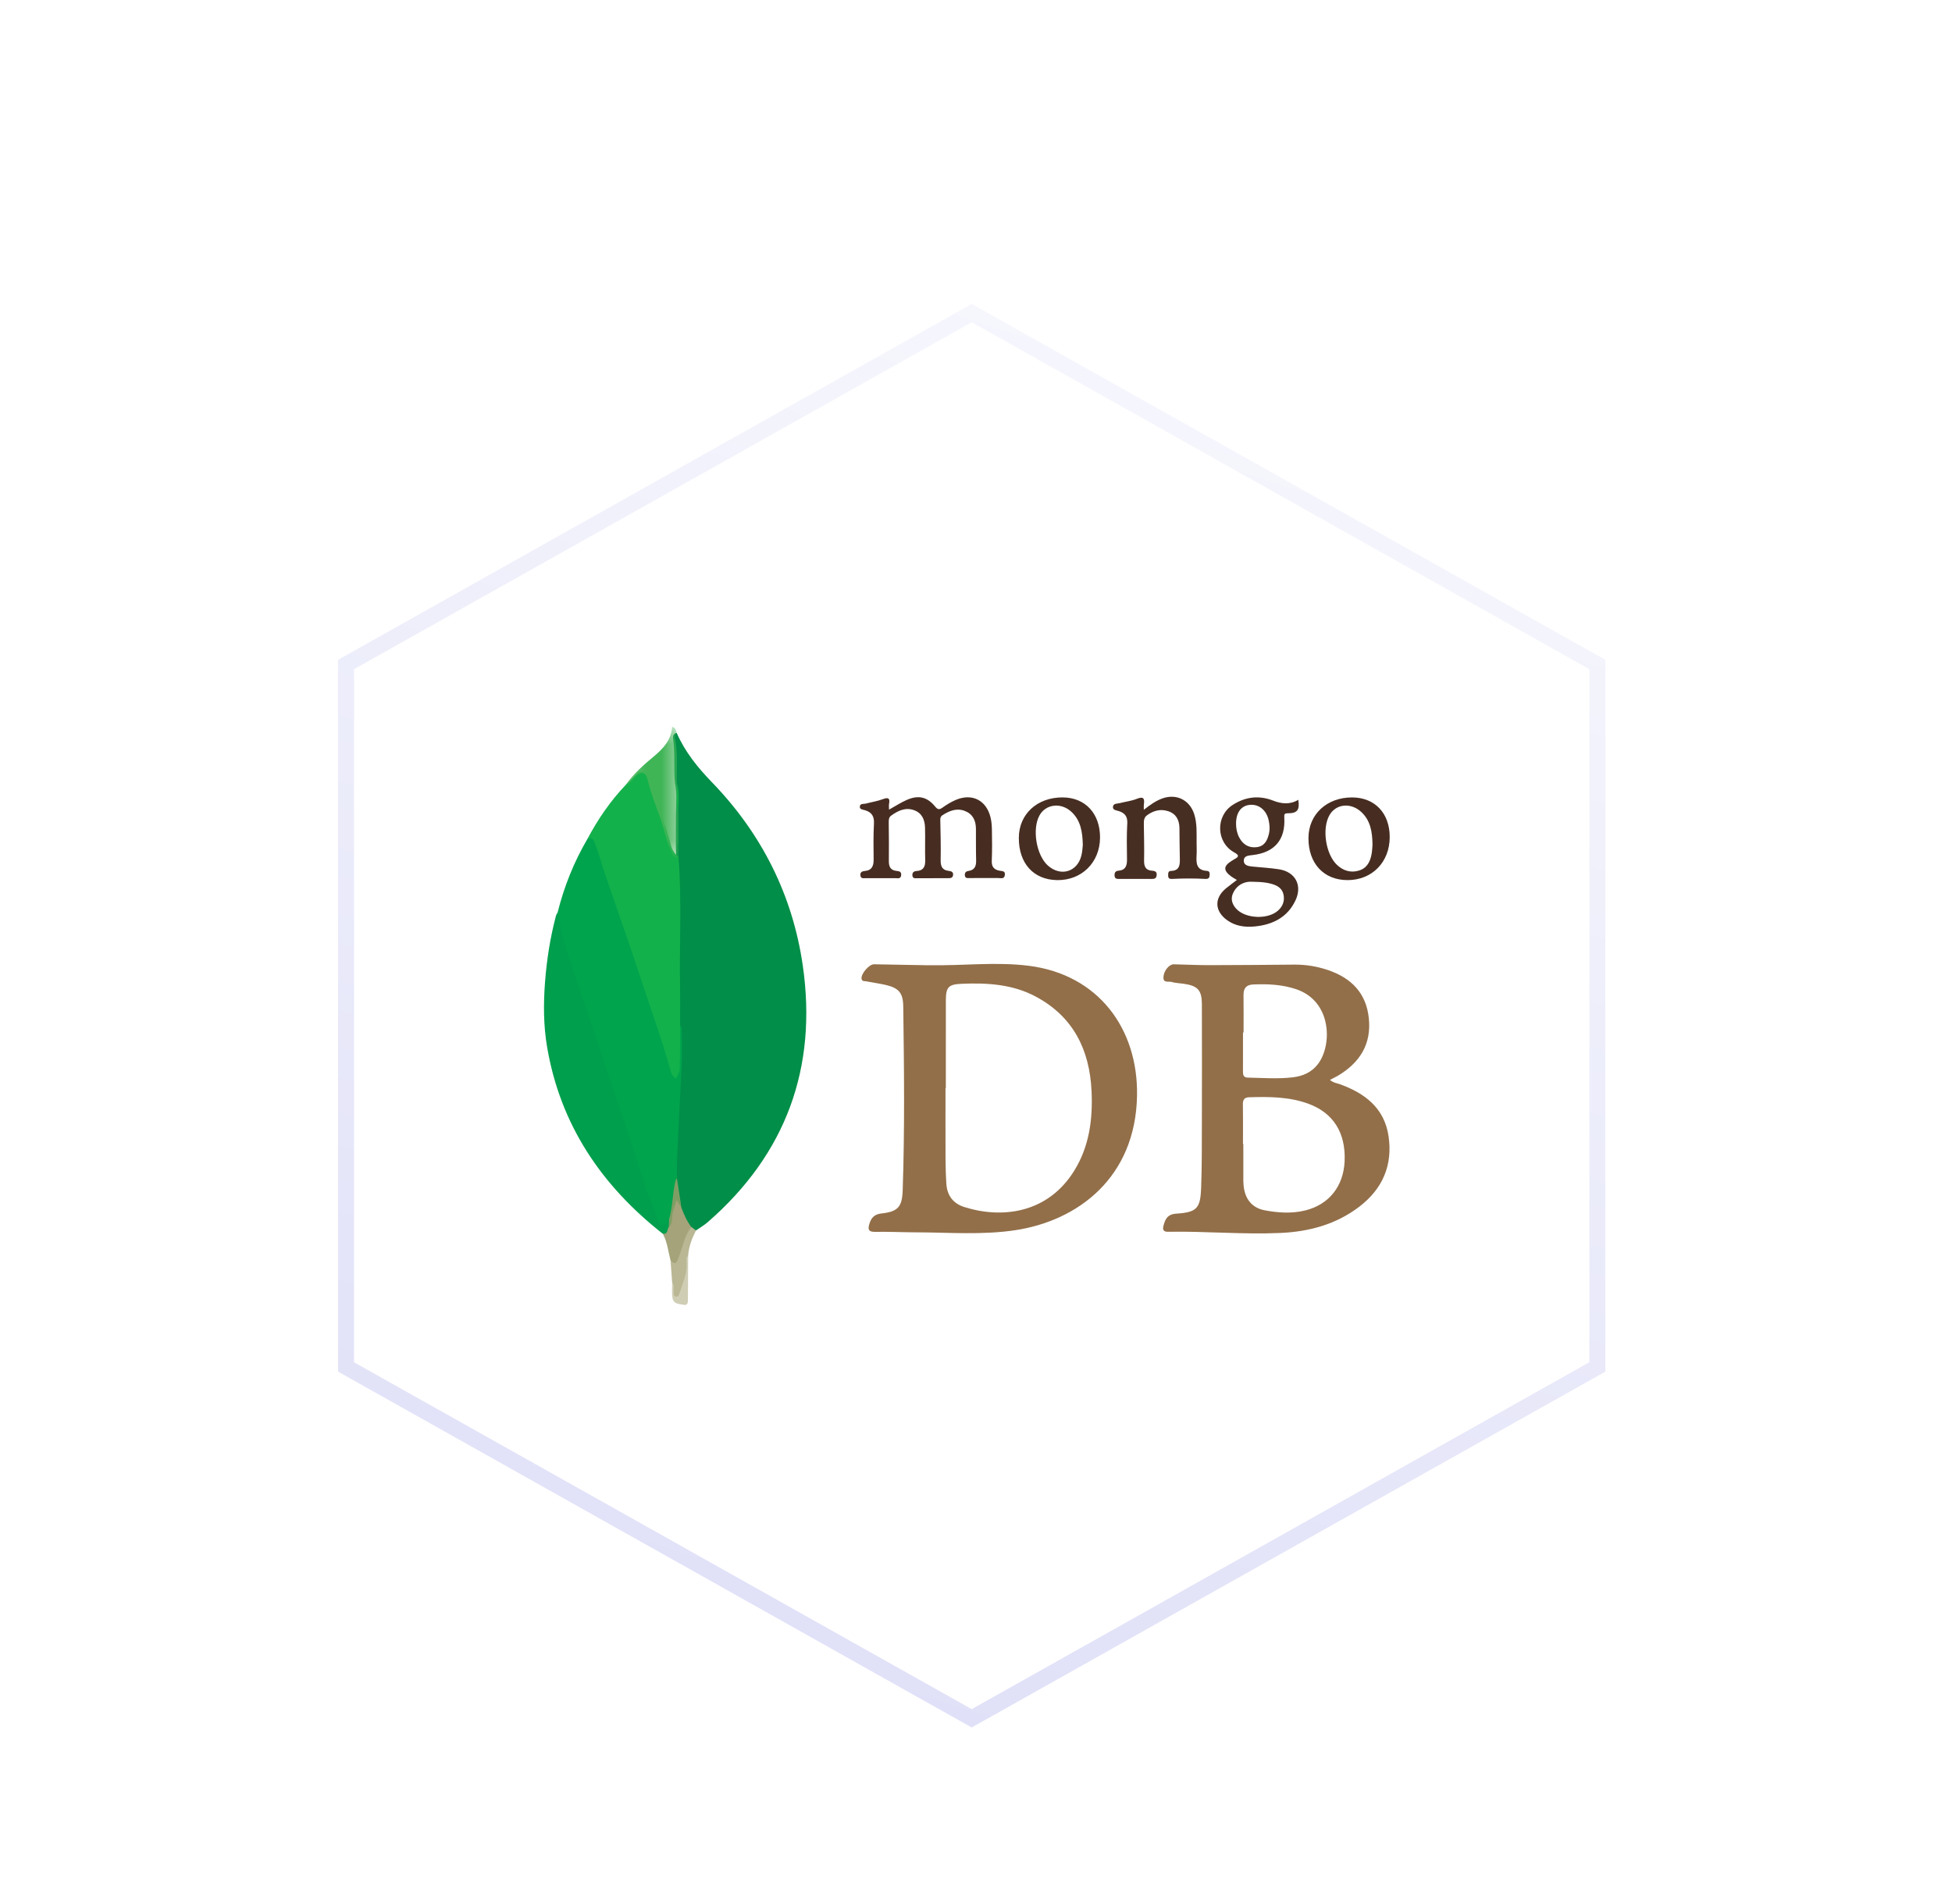 <svg xmlns="http://www.w3.org/2000/svg" xmlns:xlink="http://www.w3.org/1999/xlink" width="122" height="119" viewBox="0 0 122 119">
  <defs>
    <filter id="mongo-db-a" width="143.5%" height="144.9%" x="-21.7%" y="-22.5%" filterUnits="objectBoundingBox">
      <feOffset dy="4" in="SourceAlpha" result="shadowOffsetOuter1"/>
      <feGaussianBlur in="shadowOffsetOuter1" result="shadowBlurOuter1" stdDeviation="3"/>
      <feColorMatrix in="shadowBlurOuter1" result="shadowMatrixOuter1" values="0 0 0 0 0.015   0 0 0 0 0.091   0 0 0 0 0.241  0 0 0 0.11 0"/>
      <feMerge>
        <feMergeNode in="shadowMatrixOuter1"/>
        <feMergeNode in="SourceGraphic"/>
      </feMerge>
    </filter>
    <linearGradient id="mongo-db-b" x1="100%" x2="-24.104%" y1="-29.252%" y2="416.041%">
      <stop offset="0%" stop-color="#FFF"/>
      <stop offset="100%" stop-color="#989AE6"/>
    </linearGradient>
    <polygon id="mongo-db-c" points="0 .428 16.394 .428 16.394 36.56 0 36.56"/>
    <polygon id="mongo-db-e" points=".254 .428 3.559 .428 3.559 8.581 .254 8.581"/>
  </defs>
  <g fill="none" fill-rule="evenodd" filter="url(#mongo-db-a)" transform="translate(15 15)">
    <path fill="#FFF" stroke="url(#mongo-db-b)" d="M45.731,0.573 L84.835,22.54 L84.835,66.45 L45.731,88.416 L6.627,66.45 L6.627,22.54 L45.731,0.573 Z"/>
    <g transform="translate(19 26)">
      <g transform="translate(0 .012)">
        <mask id="mongo-db-d" fill="#fff">
          <use xlink:href="#mongo-db-c"/>
        </mask>
        <path fill="#F5F4F4" d="M16.174,15.349 C17.093,21.72 15.132,27.131 10.225,31.394 C10.003,31.587 9.742,31.735 9.499,31.906 C9.244,32.406 9.045,32.923 9.007,33.489 C9.002,34.418 8.995,35.346 8.994,36.275 C8.993,36.447 8.953,36.588 8.755,36.555 C8.457,36.505 8.087,36.515 8.028,36.111 C7.983,35.805 8.015,35.489 8.013,35.178 C7.979,34.714 7.944,34.25 7.909,33.787 C7.764,33.226 7.713,32.639 7.43,32.118 C3.591,29.101 1.016,25.301 0.191,20.421 C-0.033,19.094 -0.038,17.756 0.063,16.417 C0.168,15.005 0.384,13.61 0.747,12.241 C0.767,12.165 0.816,12.096 0.852,12.023 C1.258,10.409 1.867,8.878 2.709,7.441 C3.361,6.213 4.138,5.073 5.099,4.063 C5.596,3.351 6.245,2.788 6.905,2.239 C7.479,1.76 7.951,1.228 8.009,0.428 C8.238,0.475 8.247,0.65 8.291,0.8 C8.81,1.983 9.599,2.963 10.495,3.888 C13.605,7.098 15.54,10.954 16.174,15.349" mask="url(#mongo-db-d)"/>
      </g>
      <path fill="#F5F4F4" d="M19.775 9.721C19.754 9.528 19.877 9.461 20.047 9.448 20.498 9.41 20.607 9.124 20.602 8.724 20.594 7.979 20.582 7.233 20.622 6.489 20.648 6.031 20.487 5.773 20.054 5.646 19.929 5.609 19.707 5.605 19.742 5.4 19.774 5.213 19.984 5.269 20.119 5.233 20.471 5.14 20.837 5.085 21.175 4.959 21.515 4.832 21.636 4.886 21.565 5.257 21.548 5.35 21.564 5.45 21.564 5.613 21.984 5.38 22.316 5.162 22.674 5.005 23.399 4.686 23.947 4.812 24.444 5.417 24.613 5.624 24.713 5.624 24.915 5.48 25.168 5.298 25.443 5.132 25.728 5.009 26.743 4.57 27.642 5.017 27.906 6.09 27.969 6.344 27.99 6.612 27.994 6.876 28.004 7.521 28.013 8.168 27.985 8.812 27.969 9.187 28.127 9.363 28.471 9.431 28.62 9.46 28.834 9.428 28.804 9.689 28.77 9.975 28.551 9.886 28.383 9.887 27.787 9.891 27.191 9.888 26.595 9.889 26.463 9.889 26.319 9.916 26.304 9.717 26.292 9.557 26.367 9.468 26.524 9.447 26.923 9.392 27.018 9.138 27.008 8.774 26.989 8.112 27.003 7.449 26.996 6.787 26.989 6.281 26.789 5.876 26.296 5.691 25.78 5.496 25.322 5.69 24.891 5.969 24.785 6.039 24.766 6.14 24.768 6.269 24.785 7.097 24.808 7.925 24.791 8.751 24.783 9.143 24.876 9.398 25.301 9.442 25.465 9.461 25.598 9.514 25.564 9.718 25.535 9.893 25.399 9.896 25.261 9.896 24.616 9.897 23.969 9.901 23.325 9.901 23.196 9.901 23.044 9.928 23.026 9.731 23.008 9.54 23.112 9.46 23.289 9.449 23.717 9.425 23.836 9.174 23.825 8.78 23.807 8.103 23.833 7.423 23.815 6.745 23.803 6.253 23.629 5.823 23.123 5.644 22.581 5.453 22.117 5.682 21.689 5.992 21.538 6.101 21.546 6.277 21.546 6.446 21.553 7.241 21.565 8.036 21.553 8.831 21.548 9.187 21.667 9.406 22.038 9.444 22.198 9.46 22.339 9.487 22.324 9.698 22.305 9.962 22.108 9.896 21.953 9.896 21.342 9.899 20.729 9.896 20.117 9.897 19.971 9.898 19.798 9.942 19.775 9.721M33.588 8.477C33.337 9.512 32.285 9.821 31.487 9.103 30.767 8.454 30.496 6.813 30.971 5.967 31.368 5.257 32.322 5.148 32.968 5.752 33.528 6.275 33.659 6.965 33.676 7.831 33.66 7.957 33.651 8.224 33.588 8.477M32.417 4.848C30.826 4.841 29.686 5.887 29.677 7.367 29.668 8.968 30.593 9.994 32.066 10.017 33.601 10.042 34.74 8.919 34.752 7.369 34.762 5.861 33.831 4.854 32.417 4.848M33.138 28.187C31.477 30.862 28.622 31.199 26.263 30.453 25.578 30.236 25.198 29.74 25.149 29.021 25.112 28.493 25.099 27.963 25.096 27.434 25.089 25.961 25.094 24.488 25.094 23.014L25.114 23.014C25.114 21.193 25.111 19.372 25.115 17.551 25.118 16.697 25.275 16.532 26.118 16.498 27.706 16.432 29.277 16.526 30.712 17.286 33.081 18.54 34.107 20.633 34.223 23.22 34.303 24.962 34.086 26.66 33.138 28.187M30.302 15.374C28.254 15.115 26.201 15.375 24.153 15.338 24.053 15.338 23.954 15.34 23.854 15.338 22.778 15.319 21.702 15.301 20.626 15.28 20.315 15.276 19.79 15.891 19.849 16.192 19.88 16.357 20.019 16.322 20.122 16.342 20.529 16.42 20.939 16.475 21.342 16.567 22.165 16.754 22.443 17.065 22.453 17.901 22.506 21.741 22.55 25.583 22.418 29.423 22.382 30.447 22.119 30.744 21.093 30.857 20.649 30.906 20.458 31.119 20.339 31.5 20.232 31.849 20.275 32.015 20.704 32.006 21.547 31.99 22.392 32.032 23.236 32.035 25.303 32.04 27.373 32.212 29.434 31.905 33.362 31.318 36.978 28.615 37.064 23.485 37.134 19.273 34.618 15.918 30.302 15.374M37.49 6.513C37.499 7.273 37.521 8.036 37.505 8.797 37.499 9.175 37.61 9.409 38.011 9.431 38.213 9.442 38.323 9.513 38.288 9.735 38.258 9.933 38.126 9.946 37.962 9.944 37.3 9.939 36.638 9.942 35.977 9.944 35.822 9.944 35.671 9.952 35.66 9.733 35.651 9.555 35.712 9.445 35.902 9.431 36.36 9.395 36.445 9.103 36.438 8.705 36.426 7.96 36.414 7.214 36.455 6.471 36.478 6.042 36.306 5.826 35.928 5.703 35.78 5.655 35.544 5.648 35.56 5.441 35.577 5.208 35.831 5.246 35.996 5.203 36.348 5.111 36.72 5.072 37.053 4.937 37.489 4.759 37.544 4.936 37.49 5.3 37.48 5.375 37.489 5.455 37.489 5.622 37.912 5.291 38.263 5.046 38.674 4.903 39.543 4.604 40.36 5.017 40.639 5.897 40.822 6.476 40.784 7.074 40.787 7.669 40.789 7.935 40.802 8.2 40.786 8.465 40.756 8.96 40.774 9.406 41.437 9.442 41.624 9.454 41.608 9.611 41.598 9.745 41.588 9.888 41.498 9.95 41.365 9.943 40.653 9.905 39.941 9.906 39.23 9.945 39.094 9.953 39.01 9.892 39.011 9.743 39.012 9.61 38.994 9.449 39.183 9.444 39.732 9.428 39.751 9.064 39.739 8.651 39.721 8.023 39.727 7.394 39.716 6.764 39.708 6.275 39.518 5.883 39.034 5.716 38.544 5.549 38.086 5.667 37.677 5.973 37.497 6.107 37.488 6.308 37.49 6.513M45.883 11.918C45.253 12.492 43.861 12.438 43.276 11.821 43.016 11.545 42.904 11.215 43.052 10.865 43.222 10.466 43.541 10.2 43.984 10.129 44.144 10.105 44.313 10.126 44.477 10.126 44.825 10.135 45.172 10.161 45.506 10.261 45.856 10.365 46.147 10.544 46.223 10.936 46.298 11.326 46.173 11.653 45.883 11.918M43.253 6.491C43.249 5.8 43.572 5.359 44.119 5.313 44.692 5.264 45.157 5.649 45.294 6.287 45.354 6.564 45.375 6.839 45.309 7.119 45.21 7.548 45.023 7.906 44.535 7.96 44.036 8.016 43.679 7.784 43.449 7.349 43.308 7.082 43.254 6.792 43.253 6.491M45.927 9.34C45.388 9.257 44.841 9.228 44.298 9.173 44.045 9.148 43.741 9.113 43.738 8.806 43.735 8.489 44.037 8.48 44.292 8.451 45.664 8.294 46.349 7.487 46.268 6.113 46.255 5.896 46.271 5.84 46.512 5.839 47.09 5.836 47.24 5.618 47.143 4.998 46.626 5.31 46.098 5.254 45.572 5.049 44.687 4.704 43.844 4.807 43.058 5.308 41.962 6.003 42 7.649 43.128 8.278 43.439 8.451 43.464 8.546 43.152 8.71 43.094 8.741 43.04 8.778 42.983 8.813 42.453 9.141 42.447 9.42 42.965 9.798 43.058 9.865 43.16 9.919 43.305 10.008 43.047 10.207 42.835 10.362 42.631 10.528 41.873 11.147 41.909 11.969 42.716 12.537 43.233 12.899 43.823 12.974 44.424 12.914 45.543 12.805 46.471 12.345 46.969 11.281 47.412 10.334 46.951 9.496 45.927 9.34M50.039 27.592C49.97 29.149 49.07 30.289 47.609 30.66 46.757 30.877 45.898 30.819 45.05 30.66 44.23 30.506 43.783 29.93 43.719 29.041 43.714 28.974 43.708 28.909 43.708 28.842 43.707 28.065 43.707 27.288 43.707 26.511L43.685 26.511C43.685 25.682 43.695 24.855 43.68 24.028 43.675 23.734 43.784 23.599 44.074 23.591 45.318 23.555 46.56 23.558 47.751 23.988 49.331 24.56 50.117 25.81 50.039 27.592M43.687 19.54L43.722 19.54C43.722 18.763 43.729 17.985 43.719 17.209 43.714 16.788 43.885 16.559 44.321 16.541 45.234 16.503 46.136 16.541 47.014 16.838 49.246 17.591 49.27 20.32 48.386 21.499 47.993 22.024 47.445 22.267 46.818 22.344 45.879 22.459 44.937 22.381 43.996 22.365 43.711 22.36 43.684 22.191 43.685 21.97 43.689 21.16 43.687 20.35 43.687 19.54M52.783 26.019C52.521 24.259 51.296 23.332 49.719 22.769 49.536 22.703 49.331 22.691 49.124 22.507 49.244 22.444 49.315 22.406 49.387 22.368 49.459 22.329 49.534 22.296 49.607 22.253 50.979 21.438 51.725 20.283 51.55 18.64 51.383 17.073 50.454 16.14 49.017 15.648 48.339 15.415 47.639 15.297 46.92 15.301 45.148 15.314 43.377 15.333 41.605 15.335 40.86 15.336 40.115 15.297 39.37 15.282 39.068 15.278 38.741 15.677 38.716 16.074 38.69 16.474 39.032 16.329 39.215 16.382 39.467 16.455 39.737 16.461 40 16.499 40.86 16.626 41.116 16.902 41.118 17.775 41.125 20.259 41.125 22.744 41.118 25.227 41.115 26.568 41.12 27.91 41.072 29.249 41.026 30.54 40.807 30.784 39.517 30.869 38.96 30.906 38.825 31.216 38.716 31.631 38.654 31.868 38.714 32.006 39.002 32.001 41.353 31.956 43.703 32.182 46.054 32.073 47.841 31.99 49.52 31.534 50.967 30.424 52.422 29.308 53.052 27.822 52.783 26.019M51.728 8.368C51.647 8.851 51.442 9.267 50.939 9.42 50.422 9.578 49.957 9.436 49.563 9.068 48.856 8.405 48.611 6.802 49.089 5.96 49.493 5.245 50.434 5.149 51.092 5.769 51.653 6.299 51.774 6.994 51.782 7.824 51.772 7.94 51.764 8.157 51.728 8.368M50.503 4.849C48.926 4.848 47.788 5.902 47.779 7.377 47.769 8.975 48.734 10.018 50.223 10.017 51.755 10.016 52.852 8.898 52.857 7.334 52.861 5.836 51.929 4.851 50.503 4.849"/>
      <path fill="#008E48" d="M10.225,31.406 C10.003,31.599 9.742,31.748 9.5,31.918 C9.373,31.923 9.275,31.868 9.183,31.798 C9.173,31.791 9.164,31.782 9.154,31.776 C9.139,31.763 9.125,31.75 9.11,31.737 C8.778,31.37 8.611,30.922 8.473,30.458 C8.46,30.39 8.445,30.322 8.43,30.255 C8.413,30.171 8.396,30.088 8.378,30.004 C8.33,29.773 8.285,29.543 8.247,29.31 C8.226,29.187 8.207,29.064 8.191,28.939 C8.174,28.81 8.16,28.68 8.15,28.55 C8.104,26.535 8.285,24.527 8.384,22.519 C8.391,22.389 8.396,22.258 8.401,22.128 C8.433,21.303 8.438,20.479 8.464,19.655 C8.47,19.503 8.452,19.354 8.419,19.208 C8.409,19.162 8.397,19.115 8.384,19.069 C8.329,18.775 8.342,18.476 8.342,18.18 C8.339,15.805 8.34,13.429 8.34,11.052 C8.34,10.232 8.362,9.41 8.264,8.593 C8.264,8.589 8.263,8.586 8.263,8.582 C8.26,8.532 8.259,8.483 8.257,8.434 C8.226,7.592 8.249,6.748 8.247,5.906 C8.257,5.262 8.328,4.616 8.191,3.976 C8.093,3.066 8.204,2.148 8.072,1.238 C8.05,1.079 8.044,0.863 8.291,0.812 C8.81,1.995 9.599,2.975 10.495,3.9 C13.605,7.11 15.54,10.967 16.174,15.361 C17.093,21.732 15.132,27.143 10.225,31.406"/>
      <path fill="#926F49" d="M33.138 28.187C31.477 30.862 28.622 31.199 26.263 30.453 25.578 30.236 25.198 29.74 25.149 29.021 25.112 28.493 25.099 27.963 25.096 27.434 25.089 25.961 25.094 24.488 25.094 23.014L25.114 23.014C25.114 21.193 25.111 19.372 25.115 17.551 25.118 16.697 25.275 16.532 26.118 16.498 27.706 16.432 29.277 16.526 30.712 17.286 33.081 18.54 34.107 20.633 34.223 23.22 34.303 24.962 34.086 26.66 33.138 28.187M30.302 15.374C28.254 15.115 26.201 15.375 24.153 15.338 24.053 15.338 23.954 15.34 23.854 15.338 22.778 15.319 21.702 15.301 20.626 15.28 20.315 15.276 19.79 15.891 19.849 16.192 19.88 16.357 20.019 16.322 20.122 16.342 20.529 16.42 20.939 16.475 21.342 16.567 22.165 16.754 22.443 17.065 22.453 17.901 22.506 21.741 22.55 25.583 22.418 29.423 22.382 30.447 22.119 30.744 21.093 30.857 20.649 30.906 20.458 31.119 20.339 31.5 20.232 31.849 20.275 32.015 20.704 32.006 21.547 31.99 22.392 32.032 23.236 32.035 25.303 32.04 27.373 32.212 29.434 31.905 33.362 31.318 36.978 28.615 37.064 23.485 37.134 19.273 34.618 15.918 30.302 15.374M50.039 27.592C49.97 29.149 49.07 30.289 47.609 30.66 46.757 30.877 45.898 30.819 45.05 30.66 44.23 30.506 43.783 29.93 43.719 29.041 43.714 28.974 43.708 28.909 43.708 28.842 43.707 28.065 43.707 27.288 43.707 26.511L43.685 26.511C43.685 25.682 43.695 24.855 43.68 24.028 43.675 23.734 43.784 23.599 44.074 23.591 45.318 23.555 46.56 23.558 47.751 23.988 49.331 24.56 50.117 25.81 50.039 27.592M43.687 19.54L43.722 19.54C43.722 18.763 43.729 17.985 43.719 17.209 43.714 16.788 43.885 16.559 44.321 16.541 45.234 16.503 46.136 16.541 47.014 16.838 49.246 17.591 49.27 20.32 48.386 21.499 47.993 22.024 47.445 22.267 46.818 22.344 45.879 22.459 44.937 22.381 43.996 22.365 43.711 22.36 43.684 22.191 43.685 21.97 43.689 21.16 43.687 20.35 43.687 19.54M52.783 26.019C52.521 24.259 51.296 23.332 49.719 22.769 49.536 22.703 49.331 22.691 49.124 22.507 49.244 22.444 49.315 22.406 49.387 22.368 49.459 22.329 49.534 22.296 49.607 22.253 50.979 21.438 51.725 20.283 51.55 18.64 51.383 17.073 50.454 16.14 49.017 15.648 48.339 15.415 47.639 15.297 46.92 15.301 45.148 15.314 43.377 15.333 41.605 15.335 40.86 15.336 40.115 15.297 39.37 15.282 39.068 15.278 38.741 15.677 38.716 16.074 38.69 16.474 39.032 16.329 39.215 16.382 39.467 16.455 39.737 16.461 40 16.499 40.86 16.626 41.116 16.902 41.118 17.775 41.125 20.259 41.125 22.744 41.118 25.227 41.115 26.568 41.12 27.91 41.072 29.249 41.026 30.54 40.807 30.784 39.517 30.869 38.96 30.906 38.825 31.216 38.716 31.631 38.654 31.868 38.714 32.006 39.002 32.001 41.353 31.956 43.703 32.182 46.054 32.073 47.841 31.99 49.52 31.534 50.967 30.424 52.422 29.308 53.052 27.822 52.783 26.019"/>
      <path fill="#00A44D" d="M8.487,23.957 C8.423,25.518 8.295,27.076 8.305,28.641 C8.286,28.864 8.267,29.087 8.247,29.31 C8.222,29.558 8.198,29.805 8.167,30.052 C8.141,30.267 8.111,30.482 8.074,30.697 C8.068,30.742 8.059,30.787 8.052,30.831 C8.038,30.911 8.033,30.995 8.008,31.069 C7.993,31.113 7.971,31.155 7.936,31.19 C7.922,31.204 7.908,31.216 7.89,31.228 C7.857,31.214 7.835,31.207 7.819,31.21 C7.815,31.21 7.811,31.211 7.808,31.213 C7.79,31.223 7.781,31.252 7.765,31.309 C7.668,31.688 7.378,31.747 7.11,31.465 C7.019,31.367 6.957,31.25 6.911,31.124 C6.074,28.844 5.325,26.534 4.575,24.223 C4.183,23.012 3.702,21.828 3.327,20.613 C2.586,18.213 1.65,15.878 0.979,13.455 C0.85,12.987 0.841,12.514 0.852,12.036 C1.258,10.421 1.867,8.89 2.709,7.453 C2.944,7.227 3.119,7.311 3.252,7.564 C3.375,7.799 3.467,8.048 3.544,8.3 C4.224,10.495 4.997,12.66 5.728,14.838 C6.501,17.14 7.303,19.433 8.008,21.759 C8.041,21.868 8.071,21.981 8.192,22.079 C8.387,21.893 8.36,21.655 8.364,21.435 C8.374,20.84 8.362,20.244 8.37,19.649 C8.372,19.501 8.353,19.344 8.419,19.208 C8.44,19.167 8.467,19.128 8.506,19.091 C8.653,19.223 8.594,19.398 8.601,19.557 C8.673,21.027 8.547,22.492 8.487,23.957"/>
      <path fill="#13B14B" d="M8.503,16.714 C8.518,17.506 8.506,18.299 8.506,19.091 C8.5,20.017 8.506,20.942 8.478,21.868 C8.476,21.955 8.442,22.041 8.401,22.128 C8.355,22.221 8.299,22.314 8.257,22.412 C7.982,22.278 7.934,22.024 7.87,21.791 C7.352,19.901 6.668,18.064 6.059,16.203 C5.328,13.967 4.534,11.752 3.777,9.524 C3.565,8.901 3.405,8.261 3.157,7.647 C3.052,7.384 2.923,7.37 2.709,7.454 C3.361,6.225 4.138,5.085 5.099,4.075 C5.33,3.842 5.558,3.607 5.789,3.374 C6.043,3.118 6.254,3.2 6.451,3.44 C6.569,3.583 6.618,3.759 6.668,3.933 C7.036,5.248 7.599,6.499 7.93,7.826 C7.987,8.055 8.089,8.266 8.257,8.433 C8.301,8.478 8.35,8.519 8.404,8.557 C8.627,11.273 8.451,13.995 8.503,16.714"/>
      <path fill="#009F4D" d="M7.925,31.546 C7.922,31.599 7.915,31.653 7.906,31.707 C7.818,31.928 7.831,32.263 7.43,32.13 C3.591,29.114 1.016,25.313 0.191,20.433 C-0.033,19.106 -0.038,17.768 0.062,16.429 C0.168,15.017 0.384,13.623 0.747,12.253 C0.766,12.176 0.816,12.108 0.852,12.035 C1.05,12.605 1.044,13.212 1.23,13.795 C1.713,15.314 2.206,16.828 2.738,18.333 C3.208,19.665 3.622,21.021 4.075,22.361 C4.851,24.651 5.635,26.938 6.356,29.245 C6.563,29.907 6.94,30.5 7.075,31.188 C7.106,31.337 7.234,31.556 7.444,31.545 C7.668,31.533 7.702,31.327 7.723,31.139 C7.724,31.129 7.74,31.12 7.749,31.111 C7.769,31.145 7.788,31.178 7.808,31.213 C7.81,31.217 7.813,31.221 7.815,31.225 C7.86,31.27 7.888,31.316 7.905,31.366 C7.925,31.424 7.928,31.484 7.925,31.546"/>
      <path fill="#472D21" d="M28.804,9.689 C28.77,9.975 28.551,9.886 28.383,9.887 C27.787,9.891 27.191,9.888 26.595,9.889 C26.463,9.889 26.319,9.916 26.304,9.717 C26.292,9.557 26.367,9.467 26.524,9.447 C26.923,9.392 27.018,9.138 27.008,8.774 C26.989,8.112 27.003,7.449 26.996,6.787 C26.989,6.281 26.789,5.877 26.296,5.691 C25.78,5.496 25.322,5.689 24.891,5.969 C24.785,6.039 24.766,6.14 24.768,6.269 C24.785,7.096 24.808,7.924 24.791,8.751 C24.783,9.142 24.876,9.398 25.301,9.442 C25.465,9.46 25.598,9.515 25.564,9.718 C25.535,9.893 25.399,9.896 25.261,9.896 C24.616,9.897 23.969,9.901 23.325,9.901 C23.196,9.901 23.044,9.928 23.026,9.731 C23.008,9.54 23.112,9.46 23.289,9.449 C23.717,9.425 23.836,9.174 23.825,8.78 C23.807,8.102 23.833,7.423 23.815,6.745 C23.803,6.252 23.629,5.823 23.123,5.644 C22.581,5.453 22.117,5.682 21.689,5.992 C21.538,6.101 21.546,6.277 21.546,6.446 C21.553,7.24 21.565,8.036 21.553,8.831 C21.548,9.187 21.667,9.406 22.038,9.444 C22.198,9.46 22.339,9.487 22.324,9.698 C22.305,9.962 22.108,9.896 21.953,9.896 C21.342,9.899 20.729,9.896 20.117,9.897 C19.971,9.898 19.798,9.942 19.775,9.721 C19.754,9.528 19.877,9.461 20.047,9.448 C20.498,9.41 20.607,9.125 20.602,8.724 C20.594,7.979 20.582,7.232 20.622,6.489 C20.648,6.03 20.487,5.773 20.054,5.646 C19.929,5.609 19.707,5.605 19.742,5.401 C19.774,5.213 19.984,5.269 20.119,5.234 C20.471,5.14 20.837,5.085 21.175,4.959 C21.515,4.832 21.636,4.887 21.565,5.257 C21.548,5.35 21.564,5.45 21.564,5.613 C21.984,5.379 22.316,5.162 22.674,5.005 C23.399,4.687 23.947,4.812 24.444,5.417 C24.613,5.624 24.713,5.624 24.915,5.48 C25.168,5.298 25.443,5.132 25.728,5.009 C26.743,4.57 27.642,5.017 27.906,6.089 C27.969,6.344 27.99,6.612 27.994,6.876 C28.004,7.521 28.013,8.168 27.985,8.812 C27.969,9.187 28.127,9.363 28.471,9.431 C28.62,9.46 28.834,9.428 28.804,9.689"/>
      <path fill="#472E22" d="M45.883 11.918C45.253 12.492 43.861 12.438 43.276 11.821 43.016 11.545 42.904 11.215 43.052 10.865 43.222 10.466 43.541 10.2 43.984 10.129 44.144 10.105 44.313 10.126 44.477 10.126 44.825 10.135 45.172 10.161 45.506 10.261 45.856 10.365 46.147 10.544 46.223 10.936 46.298 11.326 46.173 11.653 45.883 11.918M43.253 6.491C43.249 5.8 43.572 5.359 44.119 5.313 44.692 5.264 45.157 5.649 45.294 6.287 45.354 6.564 45.375 6.839 45.309 7.119 45.21 7.548 45.023 7.906 44.535 7.96 44.036 8.016 43.679 7.784 43.449 7.349 43.308 7.082 43.254 6.792 43.253 6.491M45.927 9.34C45.388 9.257 44.841 9.228 44.298 9.173 44.045 9.148 43.741 9.113 43.738 8.806 43.735 8.489 44.037 8.48 44.292 8.451 45.664 8.294 46.349 7.487 46.268 6.113 46.255 5.896 46.271 5.84 46.512 5.839 47.09 5.836 47.24 5.618 47.143 4.998 46.626 5.31 46.098 5.254 45.572 5.049 44.687 4.704 43.844 4.807 43.058 5.308 41.962 6.003 42 7.649 43.128 8.278 43.439 8.451 43.464 8.546 43.152 8.71 43.094 8.741 43.04 8.778 42.983 8.813 42.453 9.141 42.447 9.42 42.965 9.798 43.058 9.865 43.16 9.919 43.305 10.008 43.047 10.207 42.835 10.362 42.631 10.528 41.873 11.147 41.909 11.969 42.716 12.537 43.233 12.899 43.823 12.974 44.424 12.914 45.543 12.805 46.471 12.345 46.969 11.281 47.412 10.334 46.951 9.496 45.927 9.34M41.598 9.745C41.588 9.888 41.498 9.95 41.365 9.943 40.653 9.905 39.942 9.906 39.23 9.944 39.094 9.953 39.01 9.892 39.011 9.743 39.013 9.61 38.995 9.449 39.183 9.444 39.732 9.428 39.751 9.064 39.739 8.652 39.721 8.023 39.727 7.394 39.716 6.764 39.708 6.275 39.518 5.883 39.034 5.716 38.544 5.549 38.085 5.667 37.677 5.973 37.497 6.107 37.488 6.308 37.49 6.513 37.499 7.273 37.521 8.036 37.505 8.797 37.498 9.175 37.611 9.409 38.011 9.431 38.213 9.442 38.322 9.513 38.288 9.735 38.258 9.933 38.126 9.946 37.962 9.944 37.3 9.939 36.638 9.942 35.977 9.944 35.822 9.944 35.671 9.952 35.66 9.733 35.651 9.555 35.712 9.445 35.901 9.431 36.36 9.395 36.445 9.103 36.438 8.705 36.426 7.96 36.413 7.214 36.455 6.471 36.478 6.042 36.306 5.826 35.928 5.703 35.78 5.655 35.544 5.648 35.56 5.441 35.577 5.208 35.831 5.246 35.996 5.203 36.348 5.111 36.72 5.072 37.053 4.937 37.489 4.759 37.544 4.936 37.49 5.3 37.479 5.375 37.489 5.455 37.489 5.622 37.912 5.291 38.263 5.046 38.674 4.903 39.543 4.604 40.36 5.018 40.639 5.897 40.822 6.476 40.784 7.075 40.787 7.669 40.789 7.935 40.802 8.2 40.786 8.464 40.756 8.96 40.774 9.406 41.437 9.442 41.624 9.454 41.608 9.611 41.598 9.745M33.588 8.477C33.337 9.512 32.285 9.821 31.487 9.103 30.767 8.454 30.496 6.813 30.971 5.967 31.368 5.257 32.322 5.148 32.968 5.752 33.528 6.275 33.659 6.965 33.676 7.831 33.66 7.957 33.651 8.224 33.588 8.477M32.417 4.848C30.826 4.841 29.686 5.887 29.677 7.367 29.668 8.968 30.593 9.994 32.066 10.017 33.601 10.042 34.74 8.919 34.752 7.369 34.762 5.861 33.831 4.854 32.417 4.848"/>
      <path fill="#472D21" d="M51.728,8.368 C51.647,8.851 51.442,9.267 50.939,9.42 C50.422,9.578 49.957,9.436 49.563,9.068 C48.856,8.405 48.611,6.802 49.089,5.96 C49.493,5.245 50.434,5.149 51.092,5.769 C51.653,6.299 51.774,6.994 51.782,7.824 C51.772,7.94 51.764,8.157 51.728,8.368 M50.503,4.849 C48.926,4.848 47.788,5.902 47.779,7.377 C47.769,8.975 48.734,10.018 50.223,10.017 C51.755,10.016 52.852,8.898 52.857,7.334 C52.861,5.836 51.929,4.851 50.503,4.849"/>
      <g transform="translate(4.845 .012)">
        <mask id="mongo-db-f" fill="#fff">
          <use xlink:href="#mongo-db-e"/>
        </mask>
        <path fill="#40B556" d="M3.559,8.545 C3.505,8.568 3.458,8.58 3.418,8.58 C3.224,8.59 3.179,8.375 3.112,8.232 C2.79,7.547 2.666,6.795 2.408,6.085 C2.122,5.304 1.824,4.521 1.622,3.707 C1.505,3.237 1.233,3.198 0.88,3.52 C0.676,3.706 0.533,3.964 0.254,4.063 C0.751,3.351 1.4,2.789 2.06,2.24 C2.634,1.76 3.106,1.228 3.164,0.428 C3.392,0.475 3.402,0.65 3.446,0.8 C3.301,0.954 3.346,1.152 3.375,1.316 C3.532,2.198 3.437,3.085 3.466,3.969 C3.596,4.595 3.421,5.236 3.558,5.861 C3.558,6.756 3.559,7.65 3.559,8.545" mask="url(#mongo-db-f)"/>
      </g>
      <path fill="#A4A37A" d="M9.208,31.701 L9.208,31.703 C9.2,31.735 9.192,31.766 9.183,31.798 C9.011,32.477 8.714,33.112 8.471,33.766 C8.339,34.122 8.114,34.112 7.91,33.799 C7.765,33.238 7.713,32.651 7.43,32.131 C7.754,32.165 7.685,31.856 7.799,31.707 C7.848,31.597 7.881,31.482 7.905,31.366 C7.918,31.307 7.928,31.249 7.936,31.19 C7.977,30.916 7.993,30.635 8.091,30.372 C8.128,30.274 8.106,30.131 8.167,30.052 C8.195,30.016 8.239,29.993 8.311,29.992 C8.338,29.992 8.36,29.996 8.378,30.004 C8.494,30.053 8.455,30.242 8.529,30.338 C8.562,30.382 8.56,30.447 8.584,30.5 C8.588,30.507 8.592,30.515 8.596,30.522 C8.76,30.936 8.931,31.346 9.208,31.701"/>
      <path fill="#B9B794" d="M9.007,33.501 C8.872,33.995 9.019,34.51 8.882,35.006 C8.794,35.323 8.704,35.637 8.559,35.932 C8.49,36.069 8.385,36.179 8.208,36.137 C8.03,36.095 8.071,35.944 8.059,35.818 C8.04,35.608 8.11,35.392 8.013,35.19 C7.978,34.726 7.944,34.263 7.91,33.799 C8.254,34.151 8.327,33.834 8.422,33.587 C8.655,32.979 8.765,32.319 9.154,31.776 C9.17,31.751 9.188,31.727 9.208,31.703 L9.208,31.702 C9.305,31.774 9.403,31.846 9.499,31.918 C9.244,32.418 9.045,32.935 9.007,33.501"/>
      <path fill="#CFCDB4" d="M9.007,33.501 C9.002,34.43 8.995,35.359 8.994,36.287 C8.994,36.459 8.954,36.6 8.755,36.567 C8.458,36.517 8.087,36.527 8.028,36.123 C7.983,35.817 8.015,35.501 8.013,35.19 C8.174,35.356 8.08,35.566 8.11,35.754 C8.128,35.862 8.076,36.012 8.223,36.05 C8.403,36.095 8.444,35.925 8.48,35.812 C8.674,35.192 8.965,34.593 8.906,33.913 C8.894,33.773 8.865,33.612 9.007,33.501"/>
      <path fill="#7F9E64" d="M8.596,30.522 C8.504,30.373 8.412,30.224 8.289,30.026 C8.164,30.428 8.007,30.775 8.003,31.175 C8.001,31.367 7.963,31.567 7.798,31.707 L7.815,31.225 C8.046,30.452 8.027,29.636 8.209,28.855 C8.226,28.781 8.273,28.713 8.306,28.641 C8.403,29.268 8.5,29.895 8.596,30.522"/>
      <path fill="#13B14B" d="M8.403,5.874 C8.195,5.252 8.357,4.611 8.311,3.981 C8.517,4.603 8.361,5.243 8.403,5.874"/>
    </g>
  </g>
</svg>
